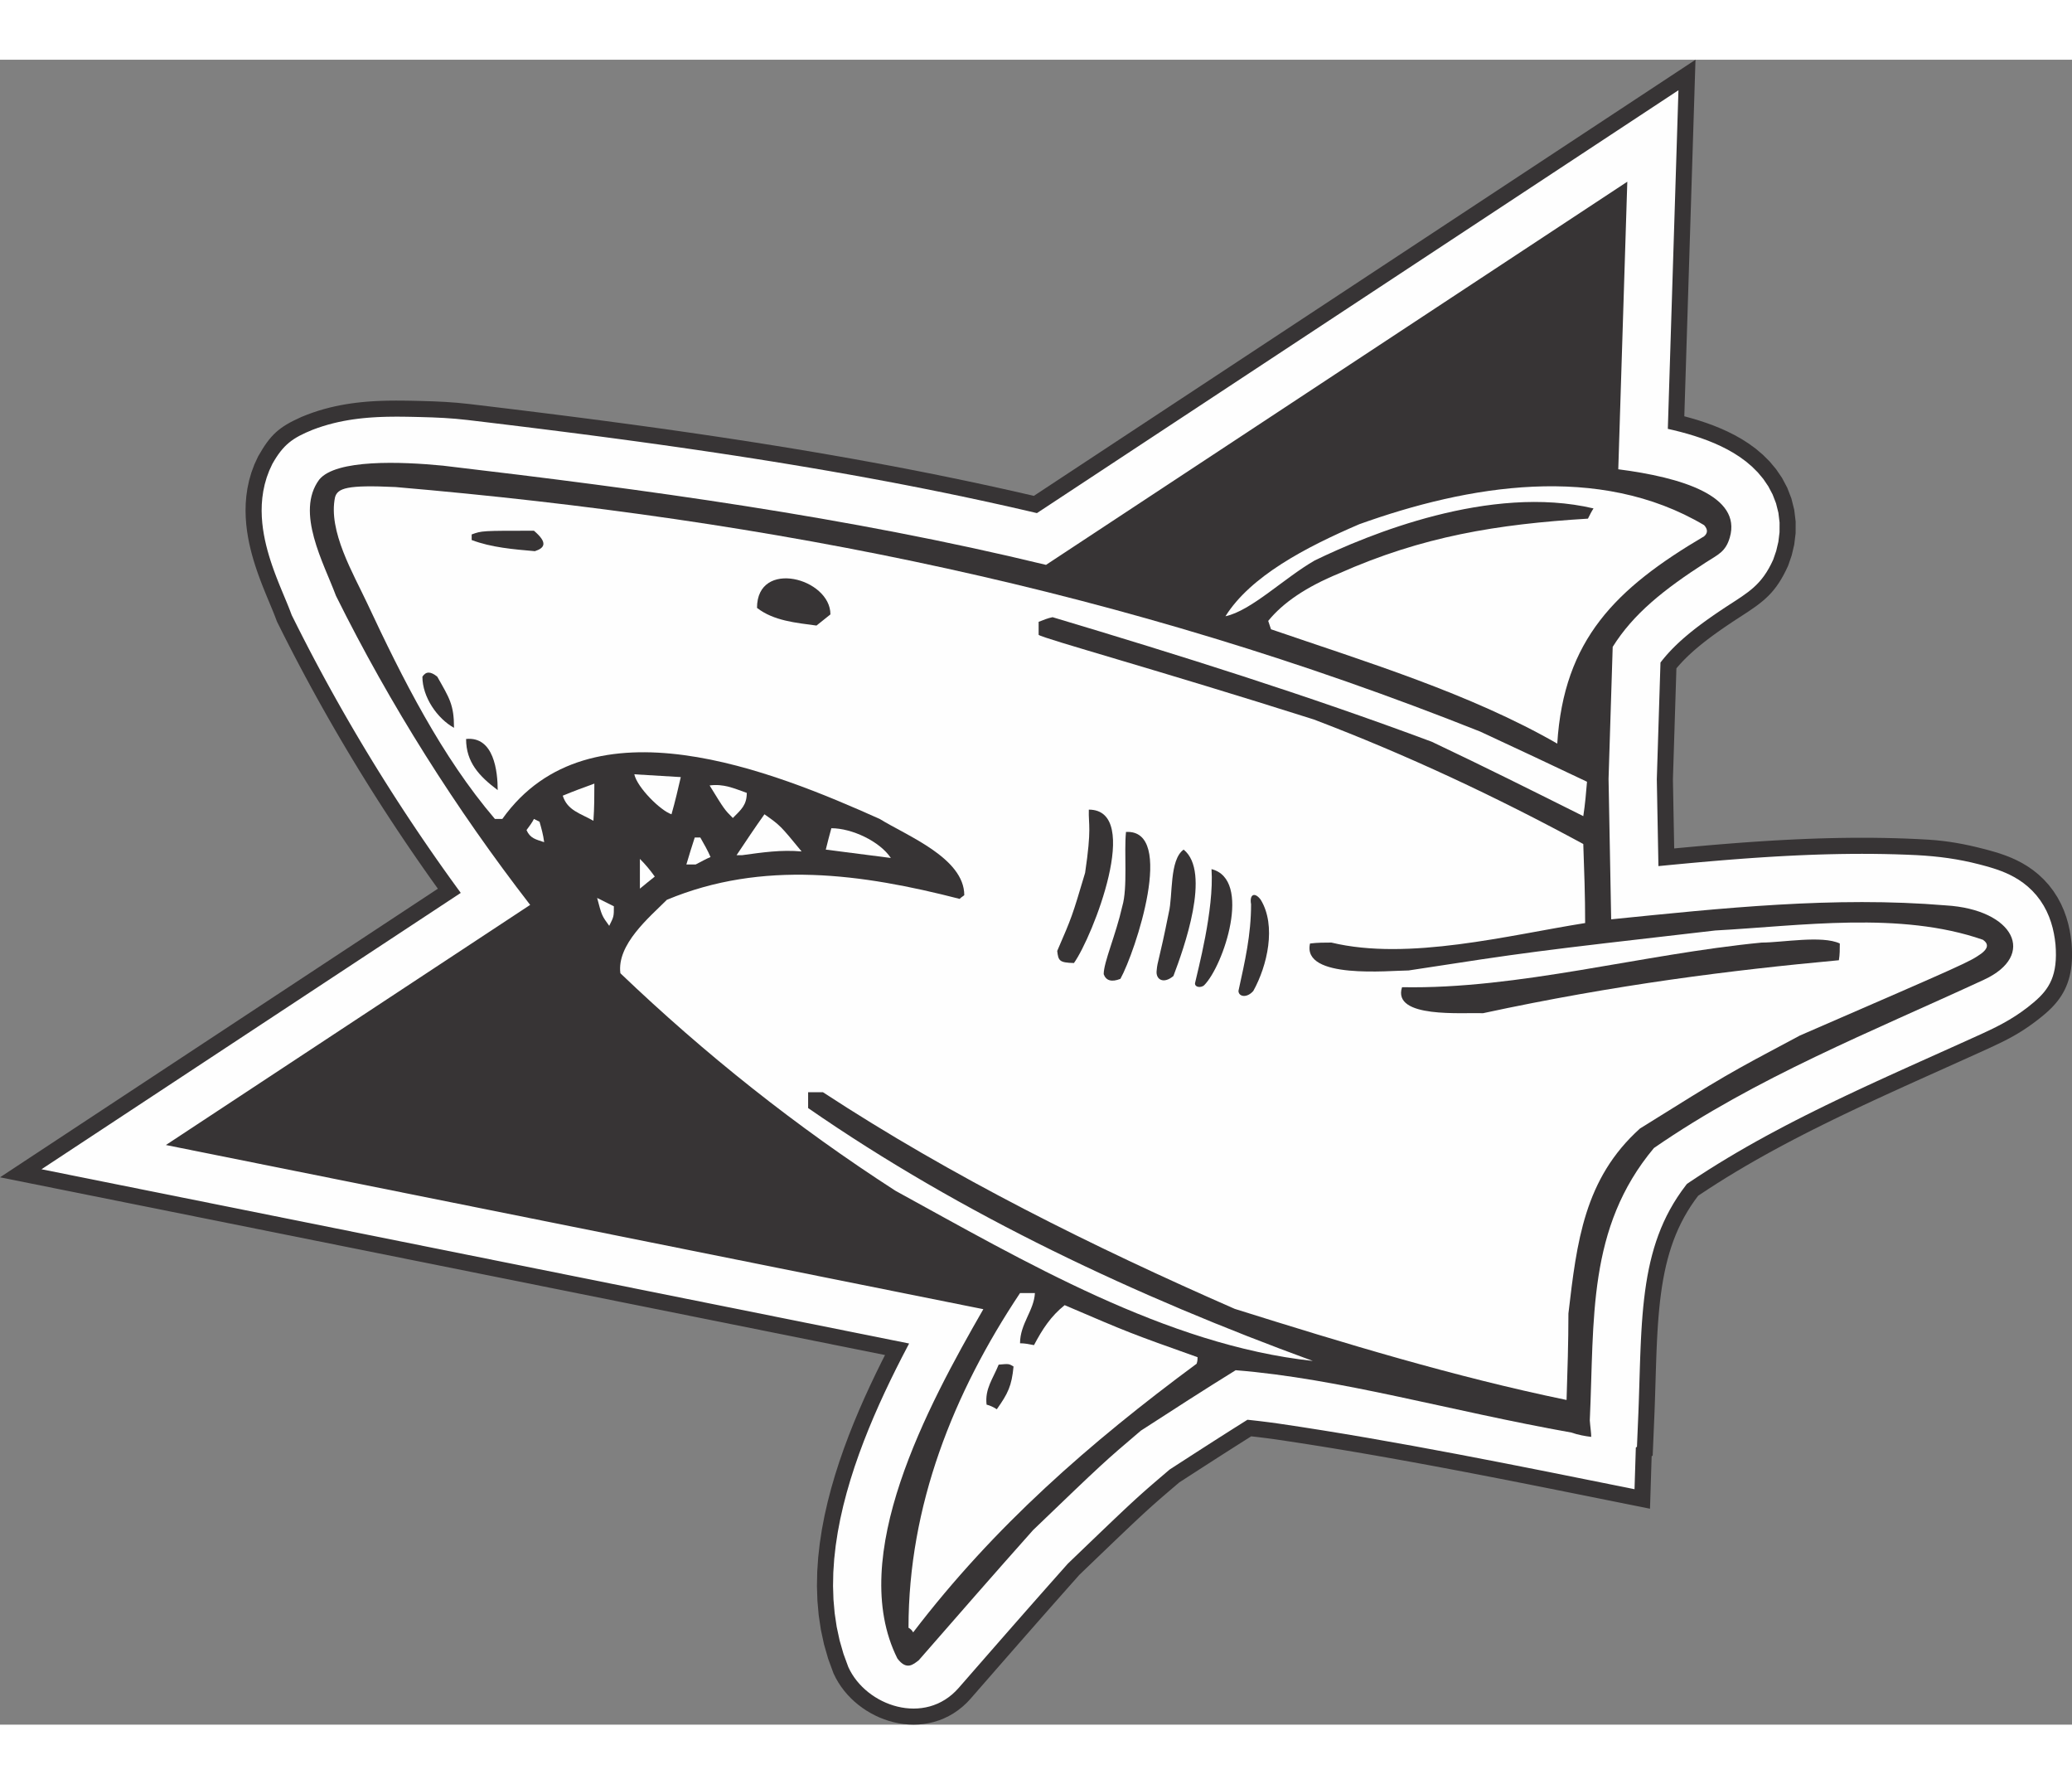 <?xml version="1.0" encoding="UTF-8"?>
<!DOCTYPE svg PUBLIC "-//W3C//DTD SVG 1.1//EN" "http://www.w3.org/Graphics/SVG/1.1/DTD/svg11.dtd">
<!-- Creator: CorelDRAW -->
<svg xmlns="http://www.w3.org/2000/svg" xml:space="preserve" width="7.848in" height="6.757in" version="1.1" style="shape-rendering:geometricPrecision; text-rendering:geometricPrecision; image-rendering:optimizeQuality; fill-rule:evenodd; clip-rule:evenodd"
viewBox="0 0 7847.73 6304.43"
 xmlns:xlink="http://www.w3.org/1999/xlink"
 xmlns:xodm="http://www.corel.com/coreldraw/odm/2003">
 <rect x="0" y="0" width="7847.73" height="6304.43" fill="#808080" stroke="none"/>
 <defs>
  <style type="text/css">
   <![CDATA[
    .fil1 {fill:#FEFEFE}
    .fil0 {fill:#373435}
   ]]>
  </style>
 </defs>
 <g id="Layer_x0020_1">
  <g id="_2008786540928">
   <path class="fil0" d="M5848.89 5406.34l41.84 8.36 41.7 8.35 41.54 8.33 41.36 8.3 41.16 8.29 40.98 8.24 40.77 8.21 111.16 22.32 6.23 -198.59 3.92 -2.65 6.74 -159.25 1.36 -36.78 1.18 -36.12 1.1 -35.55 1.05 -34.91 1.07 -34.21 1.13 -33.54 1.28 -32.94 1.45 -32.24 1.69 -31.51 1.96 -30.8 2.3 -30.16 2.66 -29.44 3.06 -28.72 3.49 -28 3.97 -27.34 4.46 -26.62 4.99 -25.9 5.54 -25.25 6.14 -24.64 6.74 -24.03 7.39 -23.45 8.07 -22.94 8.8 -22.52 9.55 -22.08 10.39 -21.77 11.27 -21.5 12.24 -21.28 13.3 -21.2 14.44 -21.13 13.37 -17.99 4.67 -3.18 34.01 -22.47 34.38 -22.08 34.7 -21.69 35.04 -21.3 35.4 -20.97 35.68 -20.62 36.01 -20.31 36.32 -20.01 36.63 -19.74 36.92 -19.49 37.2 -19.25 37.45 -19.02 37.73 -18.82 37.98 -18.65 38.23 -18.49 38.44 -18.33 38.69 -18.23 38.91 -18.13 39.1 -18.04 39.29 -17.98 39.48 -17.95 39.64 -17.92 43.08 -19.41 76.8 -34.5 40.21 -18.08 40.32 -18.15 40.43 -18.27 40.56 -18.42c64.52,-29.5 115.17,-55.71 170.63,-97.46l9.4 -7.17 9.29 -7.23 9.16 -7.32 9.05 -7.51 8.89 -7.7 8.74 -7.97 8.59 -8.31 8.36 -8.69 8.07 -9.05 7.83 -9.56 7.48 -10.04 7.07 -10.56 6.58 -11.02 6.09 -11.57 5.54 -12.08 4.94 -12.56 4.32 -13.01 3.7 -13.51 3.04 -13.91 2.42 -14.36 1.78 -14.81 1.18 -15.28 0.57 -15.76 -0.01 -16.31 -0.6 -16.84 -1.21 -18.28 -2.95 -24 -4.07 -23.79 -5.43 -24.29 -7.11 -24.76 -8.98 -25.12 -11.15 -25.28 -13.29 -24.87 -15.43 -24.01 -17.55 -22.97 -19.25 -21.2 -20.22 -18.97 -20.83 -16.7 -21.02 -14.52 -20.61 -12.26 -19.77 -10.29 -18.92 -8.64 -17.94 -7.29 -17.03 -6.19 -16.02 -5.3 -15.14 -4.62 -14.56 -4.16 -13.88 -3.76 -13.3 -3.5c-70.13,-18.01 -132.85,-29.62 -206.45,-34.47l-42.33 -2.3 -42.22 -1.85 -42.17 -1.39 -42.06 -0.99 -42 -0.58 -41.91 -0.19 -41.81 0.19 -41.71 0.52 -41.64 0.88 -41.52 1.18 -41.43 1.48 -41.32 1.76 -41.22 2.03 -41.14 2.26 -41.05 2.52 -40.91 2.71 -40.8 2.91 -40.68 3.09 -40.61 3.26 -40.46 3.39 -40.34 3.53 -40.26 3.63 -40.14 3.75 -14.29 1.36 -0.06 -3.01 -0.33 -16.63 -0.3 -16.5 -0.61 -33.35 -0.33 -16.59 -0.3 -16.46 -0.62 -33.27 -0.33 -16.53 -0.3 -16.42 -0.3 -16.52 -0.31 -16.6 -0.31 -16.48 -0.31 -16.4 -0.3 -16.46 -0.19 -10.36 13.2 -420.29 0.83 -1.01 6.76 -7.93 7.07 -7.96 7.39 -7.97 7.76 -8.05 8.08 -8.07 8.45 -8.12 8.87 -8.24 9.24 -8.31 9.64 -8.38 10.1 -8.51 10.48 -8.57 10.99 -8.74 11.38 -8.82 11.86 -8.95 12.31 -9.08 12.77 -9.21 13.27 -9.37 13.72 -9.52 14.18 -9.64 14.63 -9.8 15.11 -9.96 15.59 -10.15c89.83,-57.65 136.17,-90.87 182.83,-194.73l13.3 -38.56 9.69 -41.03 5.24 -43.01 0.16 -44.25 -5.35 -44.34 -10.8 -43.14 -15.72 -40.56 -19.62 -37.03 -22.47 -33.02 -24.42 -29.21 -25.68 -25.56 -26.26 -22.3 -26.55 -19.45 -26.74 -17.18 -26.87 -15.19 -26.77 -13.49 -26.84 -12.09 -26.95 -10.94 -27.06 -9.89 -27.07 -8.98 -27.17 -8.2 -27.37 -7.53 -2.02 -0.51 42.35 -1350.08 -2506.03 1651.48 -40.31 -9.37 -72.04 -16.26 -72.11 -15.84 -72.15 -15.4 -72.2 -14.99 -72.22 -14.58 -72.3 -14.21 -72.31 -13.81 -72.32 -13.45 -72.37 -13.1 -72.41 -12.76 -72.41 -12.43 -72.43 -12.11 -72.43 -11.81 -72.47 -11.53 -72.46 -11.23 -72.45 -10.97 -72.44 -10.72 -72.44 -10.48 -72.44 -10.25 -72.42 -10.03 -72.38 -9.81 -72.41 -9.65 -72.37 -9.44 -72.31 -9.28 -72.29 -9.12 -72.27 -8.99 -72.23 -8.84 -72.18 -8.72 -72.11 -8.62c-62.77,-7.43 -121.92,-10.1 -184.51,-11.59l-15.16 -0.36 -15.65 -0.35 -15.98 -0.29 -16.22 -0.23 -16.6 -0.15 -17 -0.02 -17.24 0.14 -17.6 0.31 -17.9 0.53 -18.35 0.77 -18.64 1.09 -18.85 1.39 -19.21 1.76 -19.53 2.18 -19.81 2.63 -20.11 3.12 -20.35 3.65 -20.68 4.26 -20.87 4.9 -21.07 5.56 -21.19 6.3 -21.35 7.04 -21.52 7.89 -21.52 8.72c-85.78,38.29 -117.15,67.45 -163.62,149.46l-13.97 30.17 -11.29 30.39 -8.7 30.28 -6.34 29.82 -4.17 29.15 -2.31 28.34 -0.64 27.5 0.75 26.42 1.93 25.36 2.91 24.5 3.77 23.65 4.43 22.71 5.01 21.93 5.45 21.16 5.85 20.49 6.09 19.68 6.3 19 6.46 18.43 6.53 17.74 6.5 17.07 6.47 16.42 6.36 15.76 6.18 15.05 5.92 14.27 5.64 13.53 5.29 12.72 4.87 11.8 4.34 10.72 3.82 9.69 8.29 21.82 25.31 50.55 20.37 40.04 20.63 39.91 20.87 39.77 21.14 39.64 21.35 39.45 21.61 39.33 21.85 39.17 22.09 39.03 22.34 38.9 22.57 38.7 22.79 38.56 23.05 38.42 23.25 38.26 23.52 38.12 23.72 37.95 23.97 37.81 24.2 37.66 24.41 37.47 24.63 37.33 24.87 37.18 25.06 37 25.31 36.86 25.51 36.69 25.75 36.56 25.95 36.35 3.15 4.37 -1658.38 1092.86 3351.94 673.01 -12.6 24.86 -21.98 44.73 -21.64 45.53 -21.22 46.31 -20.68 47.09 -19.99 47.8 -19.2 48.45 -18.3 49.07 -17.3 49.72 -16.1 50.3 -14.8 50.79 -13.38 51.38 -11.79 51.92 -10.03 52.42 -8.1 52.92 -5.97 53.41 -3.65 53.91 -1.05 54.38 1.75 54.71 4.85 55.04 8.2 55.19 11.87 55.2 15.77 54.93 20.26 55.3 9.06 18.35 9.53 16.56 10.5 15.86 11.39 15.17 12.25 14.43 13 13.66 13.72 12.89 14.42 12.14 15.05 11.3 15.6 10.48 16.15 9.63 16.65 8.78 17.12 7.87 17.52 6.95 17.9 5.97 18.23 5 18.57 3.94 18.81 2.87 18.99 1.74 19.14 0.59 19.3 -0.64 19.32 -1.91 19.28 -3.22 19.17 -4.57 19.03 -5.99 18.74 -7.42 18.38 -8.88 17.9 -10.35 17.36 -11.84 16.71 -13.31 15.99 -14.78 14.46 -15.43 14.19 -16.28 13.54 -15.49 13.51 -15.49 13.54 -15.5 13.51 -15.48 13.54 -15.5 13.48 -15.45 13.49 -15.43 13.5 -15.46 13.52 -15.44 13.49 -15.43 13.49 -15.4 13.53 -15.46 13.49 -15.4 13.42 -15.32 13.47 -15.33 13.48 -15.36 13.49 -15.35 13.44 -15.29 13.48 -15.3 13.46 -15.3 13.46 -15.26 13.43 -15.24 13.45 -15.21 13.45 -15.22 13.45 -15.17 13.44 -15.17 13.44 -15.14 13.5 -15.21 13.43 -15.11 7.13 -8.02 26.19 -25.15 35.38 -33.98 20.01 -19.2 18.69 -17.93 17.5 -16.77 16.36 -15.65 15.29 -14.6 14.24 -13.59 13.33 -12.67 12.45 -11.8 11.65 -11.01 10.94 -10.29 10.27 -9.62 9.72 -9.04 9.19 -8.52 8.75 -8.03 8.44 -7.71 8.21 -7.44 8 -7.19 7.93 -7.07 8 -7.08 8.08 -7.09 8.33 -7.27 8.57 -7.43 9.01 -7.76 9.44 -8.1 9.9 -8.48 10.59 -9.02 11.28 -9.61 11.89 -10.11 0.61 -0.52 9.21 -5.96 11.21 -7.25 11.19 -7.24 11.14 -7.21 11.22 -7.24 22.29 -14.4 11.15 -7.18 11.14 -7.18 11.18 -7.18 11.11 -7.16 11.08 -7.11 11.17 -7.18 22.17 -14.21 22.13 -14.13 22.18 -14.12 11.02 -7 11.05 -7.01 11.07 -7 10.99 -6.94 10.99 -6.92 7.71 -4.85 23.93 2.7 34.7 4.32 34.98 4.76 41.41 6.14 41.83 6.36 41.96 6.52 42.09 6.69 42.2 6.84 42.3 6.99 42.39 7.12 42.46 7.26 42.53 7.4 42.59 7.5 42.62 7.61 42.65 7.71 42.66 7.81 42.67 7.89 42.66 7.98 42.63 8.04 42.57 8.11 42.55 8.17 42.48 8.21 42.4 8.26 42.31 8.29 42.22 8.32 42.11 8.34 41.98 8.33z"/>
   <path class="fil1" d="M4724.51 5149.9l10.49 1.05 35.12 3.96 35.39 4.41 35.7 4.85c446.04,65.24 918.54,162.03 1349.6,248.68l4.95 -157.74 4.26 -2.88 5.43 -128.4 1.35 -36.5 1.18 -35.95 1.1 -35.46 1.05 -34.92 1.07 -34.33 1.15 -33.78 1.29 -33.28 1.47 -32.69 1.72 -32.08 2.01 -31.48 2.36 -30.95 2.74 -30.35 3.17 -29.75 3.63 -29.15 4.15 -28.6 4.69 -28 5.28 -27.4 5.89 -26.85 6.56 -26.33 7.24 -25.82 7.98 -25.33 8.75 -24.87 9.57 -24.5 10.43 -24.12 11.37 -23.81 12.35 -23.56 13.41 -23.34 14.57 -23.21 15.79 -23.09 17.09 -23.02 3.68 -4.58 12.94 -8.8 34.69 -22.92 35.04 -22.5 35.34 -22.08 35.66 -21.68 35.97 -21.32 36.24 -20.94 36.55 -20.62 36.83 -20.29 37.11 -20 37.37 -19.73 37.62 -19.47 37.85 -19.22 38.1 -19.01 38.32 -18.81 38.54 -18.64 38.72 -18.47 38.94 -18.35 39.12 -18.23 39.29 -18.13 39.45 -18.05 39.6 -18 39.74 -17.97 43.15 -19.45 76.82 -34.5 40.18 -18.06 40.28 -18.13 40.34 -18.23 40.43 -18.36c72.74,-33.26 131.05,-64.93 193.41,-117.74 58.46,-49.49 91.69,-101.41 82.09,-218.99l-2.56 -20.9 -3.56 -20.85 -4.7 -21.01 -6.07 -21.15 -7.59 -21.23 -9.33 -21.16 -11.06 -20.69 -12.77 -19.88 -14.47 -18.95 -15.87 -17.47 -16.72 -15.68 -17.28 -13.86 -17.54 -12.11 -17.34 -10.32 -16.84 -8.75 -16.33 -7.46 -15.7 -6.37 -15.13 -5.5 -14.49 -4.8 -13.95 -4.25 -13.62 -3.89 -13.25 -3.59 -12.93 -3.4c-80.09,-20.57 -152.88,-30.33 -236.45,-34.88l-41.58 -1.82 -41.55 -1.38 -41.47 -0.97 -41.42 -0.57 -41.36 -0.19 -41.29 0.19 -41.21 0.52 -41.16 0.86 -41.07 1.17 -41 1.47 -40.92 1.75 -40.84 2.01 -40.77 2.25 -40.71 2.5 -40.61 2.69 -40.51 2.89 -40.42 3.06 -40.35 3.24 -40.26 3.37 -40.15 3.51 -40.07 3.61 -40 3.74 -39.87 3.79 -39.77 3.87 -0.03 0.01 -0.04 -2.15 -0.32 -16.65 -0.3 -16.6 -0.61 -33.4 -0.33 -16.62 -0.3 -16.53 -0.61 -33.32 -0.33 -16.58 -0.31 -16.48 -0.62 -33.24 -0.32 -16.54 -0.3 -16.44 -0.3 -16.52 -0.31 -16.58 -0.31 -16.48 -0.31 -16.42 -0.3 -16.46 -0.23 -11.89 13.88 -441.99 6.95 -8.92 7.32 -8.98 7.61 -8.94 7.92 -8.9 8.22 -8.88 8.58 -8.9 8.89 -8.89 9.24 -8.9 9.63 -8.94 9.99 -8.98 10.38 -9.01 10.8 -9.1 11.15 -9.12 11.62 -9.23 11.99 -9.29 12.43 -9.38 12.85 -9.48 13.28 -9.57 13.73 -9.7 14.16 -9.82 14.58 -9.92 15.01 -10.05 15.45 -10.18c81.47,-53 131.95,-80.32 175.1,-176.37l11.4 -33.08 8.21 -34.77 4.4 -36.11 0.14 -36.88 -4.45 -36.8 -8.95 -35.77 -13.05 -33.68 -16.37 -30.89 -18.89 -27.76 -20.7 -24.76 -21.99 -21.89 -22.76 -19.32 -23.28 -17.06 -23.73 -15.24 -24.1 -13.63 -24.28 -12.23 -24.59 -11.08 -24.9 -10.1 -25.19 -9.22 -25.4 -8.42 -25.66 -7.74 -25.98 -7.15 -26.22 -6.56 -22.75 -5.21 40.23 -1282.25 -2429.8 1601.25 -65.6 -15.24 -71.68 -16.19 -71.76 -15.77 -71.81 -15.33 -71.87 -14.92 -71.91 -14.52 -71.98 -14.15 -72 -13.75 -72.04 -13.4 -72.09 -13.05 -72.13 -12.72 -72.15 -12.38 -72.18 -12.07 -72.19 -11.77 -72.24 -11.49 -72.24 -11.19 -72.24 -10.94 -72.24 -10.69 -72.25 -10.46 -72.26 -10.22 -72.25 -10 -72.23 -9.79 -72.25 -9.63 -72.23 -9.42 -72.19 -9.26 -72.17 -9.11 -72.16 -8.97 -72.13 -8.83 -72.09 -8.72 -72.04 -8.61c-60.85,-7.2 -118.06,-9.74 -178.74,-11.18l-15.12 -0.35 -15.49 -0.35 -15.74 -0.29 -15.92 -0.23 -16.2 -0.14 -16.49 -0.02 -16.68 0.13 -16.93 0.3 -17.15 0.51 -17.48 0.74 -17.68 1.03 -17.84 1.32 -18.09 1.66 -18.31 2.04 -18.52 2.45 -18.72 2.9 -18.88 3.39 -19.11 3.93 -19.24 4.52 -19.36 5.11 -19.43 5.76 -19.52 6.45 -19.63 7.2c-76.06,30.83 -111.14,55.56 -152.85,129.2l-11.92 25.76 -9.66 26 -7.46 25.99 -5.47 25.72 -3.62 25.29 -2.01 24.74 -0.57 24.16 0.67 23.39 1.73 22.64 2.61 22.01 3.42 21.4 4.04 20.73 4.61 20.15 5.05 19.58 5.45 19.08 5.72 18.47 5.95 17.94 6.13 17.49 6.24 16.97 6.26 16.41 6.26 15.88 6.19 15.34 6.07 14.77 5.86 14.13 5.64 13.5 5.32 12.81 4.98 12.05 4.53 11.18 4.05 10.3 7.33 19.29 23.84 47.61 20.2 39.7 20.44 39.57 20.69 39.43 20.95 39.3 21.17 39.11 21.42 38.99 21.66 38.83 21.9 38.7 22.15 38.56 22.37 38.38 22.6 38.23 22.85 38.1 23.06 37.94 23.31 37.8 23.52 37.63 23.77 37.5 24 37.34 24.21 37.16 24.42 37.02 24.66 36.86 24.86 36.7 25.1 36.55 25.3 36.38 25.53 36.26 25.74 36.06 25.95 35.91 14.47 19.77 -1588.03 1046.5 3286.17 659.81 -5.5 10.35 -22.01 42.3 -21.89 43.2 -21.65 44.03 -21.29 44.77 -20.83 45.48 -20.27 46.16 -19.57 46.79 -18.77 47.33 -17.84 47.86 -16.82 48.36 -15.62 48.82 -14.34 49.18 -12.92 49.6 -11.34 49.96 -9.61 50.28 -7.75 50.58 -5.68 50.85 -3.46 51.12 -0.99 51.35 1.64 51.44 4.55 51.53 7.65 51.46 11.02 51.27 14.6 50.84 18.38 50.18c67.17,148.25 290.6,225.07 418.01,79.04l13.5 -15.49 13.54 -15.49 13.51 -15.49 13.54 -15.5 13.51 -15.49 13.54 -15.49 13.49 -15.46 13.5 -15.44 13.51 -15.47 13.52 -15.45 13.5 -15.44 13.5 -15.41 13.52 -15.46 13.5 -15.41 13.45 -15.35 13.49 -15.35 13.49 -15.38 13.51 -15.35 13.46 -15.33 13.5 -15.32 13.48 -15.32 13.48 -15.28 13.45 -15.26 13.48 -15.24 13.47 -15.24 13.47 -15.19 13.45 -15.19 13.46 -15.17 13.51 -15.21 13.45 -15.13 8.74 -9.82 27.9 -26.8 35.39 -33.99 20.03 -19.22 18.71 -17.94 17.53 -16.79 16.38 -15.68 15.32 -14.64 14.3 -13.64 13.39 -12.73 12.52 -11.87 11.74 -11.1 11.04 -10.38 10.39 -9.73 9.84 -9.16 9.34 -8.65 8.9 -8.18 8.61 -7.86 8.38 -7.59 8.18 -7.35 8.13 -7.24 8.17 -7.23 8.24 -7.23 8.47 -7.4 8.72 -7.55 9.11 -7.85 9.51 -8.17 9.98 -8.55 10.65 -9.07 11.3 -9.64 11.94 -10.16 3.65 -3.1 1.26 -0.82 11.24 -7.28 11.22 -7.26 11.2 -7.24 11.16 -7.21 11.22 -7.26 22.33 -14.41 11.16 -7.19 11.16 -7.2 11.2 -7.19 11.13 -7.17 11.11 -7.12 11.19 -7.19 22.23 -14.25 22.21 -14.18 22.24 -14.16 11.07 -7.03 11.1 -7.04 11.11 -7.02 11.04 -6.98 11.05 -6.95 11.07 -6.96 11.07 -6.94 3.49 -2.19z"/>
   <path class="fil0" d="M3479.71 6060.67c144.33,-165.46 288.66,-330.91 433,-492.85 267.54,-256.98 267.54,-256.98 408.35,-376.67 119.69,-77.45 239.38,-154.89 359.07,-228.82 394.09,31.35 812.86,154.45 1270.83,235.86 27.45,9.46 53.23,13.78 75.82,16.58 0.37,-11.91 -3.83,-39.77 -5.41,-62.34 17.61,-383.72 -10.56,-728.7 242.9,-1031.45 387.24,-267.55 823.75,-440.04 1249.71,-637.18 200.98,-92.48 115.01,-266.16 -144.33,-281.62 -422.44,-35.2 -848.39,10.56 -1267.31,52.8 -3.3,-178.17 -6.61,-356.35 -9.92,-531.63l15.7 -500.06c78.17,-125.14 192.98,-216.83 353.71,-320.38 45.22,-29.14 73.97,-39.34 89.82,-93.83 45.89,-157.8 -183,-227.48 -422.41,-258.26l34.18 -1088.92 -2201.62 1450.88c-750.55,-181.97 -1518.63,-285.61 -2284.49,-375.71 -158.41,-15.43 -404.78,-24.98 -468.2,52.8 -91.53,123.21 17.6,316.83 63.36,440.04 205.88,414.62 453.59,806.04 735.54,1170.43l-1379.71 909.23 3096.09 621.66c-211.25,367.12 -518.29,937.11 -325.65,1322.4 34.76,46.79 60.29,22.63 80.97,7.05z"/>
   <path class="fil1" d="M3458.59 5955.06c306.26,-401.31 668.86,-718.14 1073.69,-1017.37 3.52,-10.56 3.52,-17.6 3.52,-24.64 -256.98,-91.52 -256.98,-91.52 -503.4,-197.13 -52.81,42.24 -84.49,91.53 -116.17,151.37 -17.6,-3.52 -35.2,-7.04 -52.81,-7.04 0,-73.93 52.81,-123.21 56.33,-190.1 -17.6,0 -35.2,0 -56.33,0 -253.46,380.19 -422.44,806.15 -422.44,1267.31 7.04,3.52 14.08,10.56 17.6,17.6z"/>
   <path class="fil0" d="M3775.42 5110.19c42.24,-59.85 56.33,-88.01 63.37,-161.94 -17.6,-10.56 -17.6,-10.56 -56.33,-7.04 -21.12,52.81 -52.81,91.53 -45.76,151.37 14.08,3.52 28.16,10.56 38.72,17.6z"/>
   <path class="fil1" d="M5933.37 5074.98c3.52,-109.13 7.04,-218.26 7.04,-327.39 31.68,-271.07 59.85,-510.45 271.07,-700.54 327.39,-204.18 327.39,-204.18 605.49,-352.03 640.7,-278.1 640.7,-278.1 686.46,-309.78 26.25,-19.36 29.75,-36.97 7.04,-52.81 -313.31,-109.13 -689.98,-52.81 -1013.85,-35.2 -704.06,80.97 -704.06,80.97 -1161.7,151.37 -70.41,0 -404.84,35.2 -373.16,-102.09 28.16,-3.52 56.33,-3.52 80.97,-3.52 292.19,70.41 672.38,-28.16 961.05,-73.93 0,-102.09 -3.52,-200.66 -7.04,-299.23 -330.91,-179.53 -668.86,-337.95 -1020.89,-471.72 -587.89,-186.58 -1024.41,-306.26 -1042.01,-320.35 0,-17.6 0,-35.2 0,-49.28 17.6,-7.04 35.2,-14.08 52.81,-17.6 482.28,144.33 964.56,295.7 1436.29,471.72 193.61,91.53 383.71,186.58 573.81,281.63 7.04,-45.76 10.56,-88.01 14.08,-130.25 -133.77,-63.37 -267.55,-126.73 -404.84,-190.1 -1344.76,-535.09 -2671.91,-802.63 -4108.2,-925.84 -184.45,-8.77 -218.88,4.32 -228.82,38.72 -26.89,127.72 69.46,289.54 121.71,401.22 133.97,286.36 281.64,580.02 483.78,816.81 10.56,0 21.12,0 28.16,0 330.91,-464.68 1027.93,-179.54 1429.25,0 102.09,63.36 320.35,147.85 320.35,288.66 -3.52,3.52 -10.56,7.04 -17.6,14.08 -369.63,-95.05 -746.31,-147.85 -1108.9,3.52 -66.89,66.89 -190.1,168.98 -176.02,278.11 320.35,306.26 665.34,580.85 1042.01,823.75 482.28,264.03 1024.41,584.38 1580.62,644.22 -665.34,-242.9 -1327.16,-552.69 -1911.53,-957.52 0,-21.12 0,-42.24 0,-59.85 21.12,0 38.72,0 56.33,0 489.32,320.35 1020.89,584.37 1559.5,820.23 415.39,130.25 830.79,256.98 1256.75,344.99z"/>
   <path class="fil0" d="M5616.54 3610.53c504.75,-108.71 940.37,-162.97 1348.28,-200.65 3.52,-21.12 3.52,-42.24 3.52,-63.37 -66.89,-31.68 -218.26,-3.52 -295.7,-3.52 -455.75,44.14 -920.99,177.34 -1362.36,168.98 -38.72,119.69 232.34,95.04 306.26,98.56z"/>
   <path class="fil0" d="M4747.02 3526.05c52.81,-95.05 88.01,-246.42 28.16,-344.99 -22.65,-30.83 -43.64,-21.02 -36.73,16.88 0,116.17 -23.12,215.46 -47.76,328.11 0.58,22.41 32.18,28.01 56.33,0z"/>
   <path class="fil0" d="M4560.45 3504.93c73.93,-73.93 183.06,-401.32 28.16,-440.04 10.43,154.23 -53.47,389.2 -62.56,432.28 -0.43,16.58 23.41,17.27 34.4,7.76z"/>
   <path class="fil0" d="M4243.62 3480.29c56.33,-102.09 211.22,-566.77 21.12,-556.21 -7.88,74.81 6.9,211.17 -14.08,281.63 -24.64,109.13 -70.4,211.22 -70.4,256.98 8.59,24.11 29.52,31.21 63.36,17.6z"/>
   <path class="fil0" d="M4444.28 3469.73c38.72,-102.09 144.33,-394.28 38.72,-478.77 -54.62,39.1 -40.05,173.57 -56.33,239.38 -37.41,187.15 -42.51,180.37 -45.76,218.26 -4.46,33.43 24.78,53.25 63.37,21.12z"/>
   <path class="fil0" d="M4067.6 3420.44c70.41,-98.57 260.5,-580.85 56.33,-580.85 -1.66,60.24 11.32,68.09 -14.08,239.38 -49.28,165.46 -49.28,165.46 -105.61,295.71 4.31,37.27 7.83,44.31 63.37,45.76z"/>
   <path class="fil1" d="M2307.45 3279.63c17.6,-35.2 17.6,-35.2 17.6,-73.93 -21.12,-10.56 -42.24,-21.12 -63.37,-31.68 17.6,66.89 17.6,66.89 45.76,105.61z"/>
   <path class="fil1" d="M2423.62 3138.81c21.12,-17.6 38.72,-31.68 56.33,-45.76 -17.6,-24.64 -35.2,-45.76 -56.33,-66.89 0,35.2 0,73.93 0,112.65z"/>
   <path class="fil1" d="M2634.84 3047.29c21.12,-10.56 38.72,-21.12 56.33,-28.16 -10.56,-24.64 -24.64,-49.28 -38.72,-73.93 -7.04,0 -14.08,0 -21.12,0 -10.56,31.68 -21.12,66.89 -31.68,102.09 14.08,0 24.64,0 35.2,0z"/>
   <path class="fil1" d="M3374.1 3022.64c-42.24,-63.37 -147.85,-112.65 -225.3,-112.65 -7.04,24.64 -14.08,52.81 -21.12,80.97 84.49,10.56 165.46,21.12 246.42,31.68z"/>
   <path class="fil1" d="M2810.86 3012.08c77.44,-10.56 147.85,-21.12 225.3,-14.08 -80.97,-98.57 -80.97,-98.57 -140.81,-140.81 -35.2,49.28 -70.4,102.08 -105.6,154.89 7.04,0 14.08,0 21.12,0z"/>
   <path class="fil1" d="M2061.03 2962.8c-3.52,-28.16 -10.56,-52.81 -17.6,-77.44 -7.04,-3.52 -14.08,-7.04 -21.12,-10.56 -7.04,14.08 -17.6,28.16 -28.16,42.24 14.08,31.68 35.2,35.2 66.89,45.76z"/>
   <path class="fil1" d="M2247.6 2881.83c3.52,-49.28 3.52,-95.05 3.52,-140.81 -38.72,14.08 -77.44,28.16 -119.69,45.76 17.6,56.33 66.88,66.89 116.17,95.05z"/>
   <path class="fil1" d="M2775.65 2871.27c31.68,-31.68 52.81,-49.28 52.81,-95.05 -49.28,-17.6 -88.01,-35.2 -140.81,-28.16 56.33,91.53 56.33,91.53 88.01,123.21z"/>
   <path class="fil1" d="M2543.31 2857.19c14.08,-49.28 24.64,-95.05 35.2,-140.81 -56.33,-3.52 -116.17,-7.04 -176.02,-10.56 10.56,49.28 98.57,137.29 140.81,151.37z"/>
   <path class="fil0" d="M1885.01 2765.66c0,-70.41 -14.08,-204.18 -119.69,-193.62 0,88.01 49.28,140.81 119.69,193.62z"/>
   <path class="fil1" d="M5898.16 2589.65c24.64,-394.27 221.78,-587.89 556.21,-785.03 14.29,-12.31 14.27,-26.39 0,-42.24 -397.79,-235.86 -894.16,-151.37 -1306.03,-3.52 -205.04,88.01 -411.87,197.14 -506.92,348.51 98.08,-21.11 221.61,-144.32 337.95,-211.22 202.14,-98.23 665.05,-289.29 1056.1,-197.14 -7.04,10.56 -14.08,24.64 -21.12,38.72 -344.99,21.12 -626.61,66.89 -943.45,207.7 -123.79,50.9 -211.8,110.75 -267.54,179.54 3.52,10.56 7.04,21.12 10.56,31.68 359.07,123.21 753.34,242.9 1084.25,433z"/>
   <path class="fil0" d="M1719.56 2529.8c0,-88.01 -17.6,-112.65 -63.37,-193.62 -25.29,-20.58 -42.89,-20.58 -56.33,0 0,77.45 56.33,158.42 119.69,193.62z"/>
   <path class="fil0" d="M3092.48 2142.57c17.6,-14.08 35.2,-28.16 52.81,-42.24 0,-137.29 -278.11,-211.22 -278.11,-24.64 63.37,49.28 147.85,56.33 225.3,66.89z"/>
   <path class="fil0" d="M2025.83 1860.94c38.22,-12.41 49.15,-32.54 -3.52,-77.45 -197.14,0 -197.14,0 -235.86,14.08 0,7.04 0,14.08 0,21.12 73.93,28.16 158.42,35.2 239.38,42.24z"/>
  </g>
 </g>
</svg>
